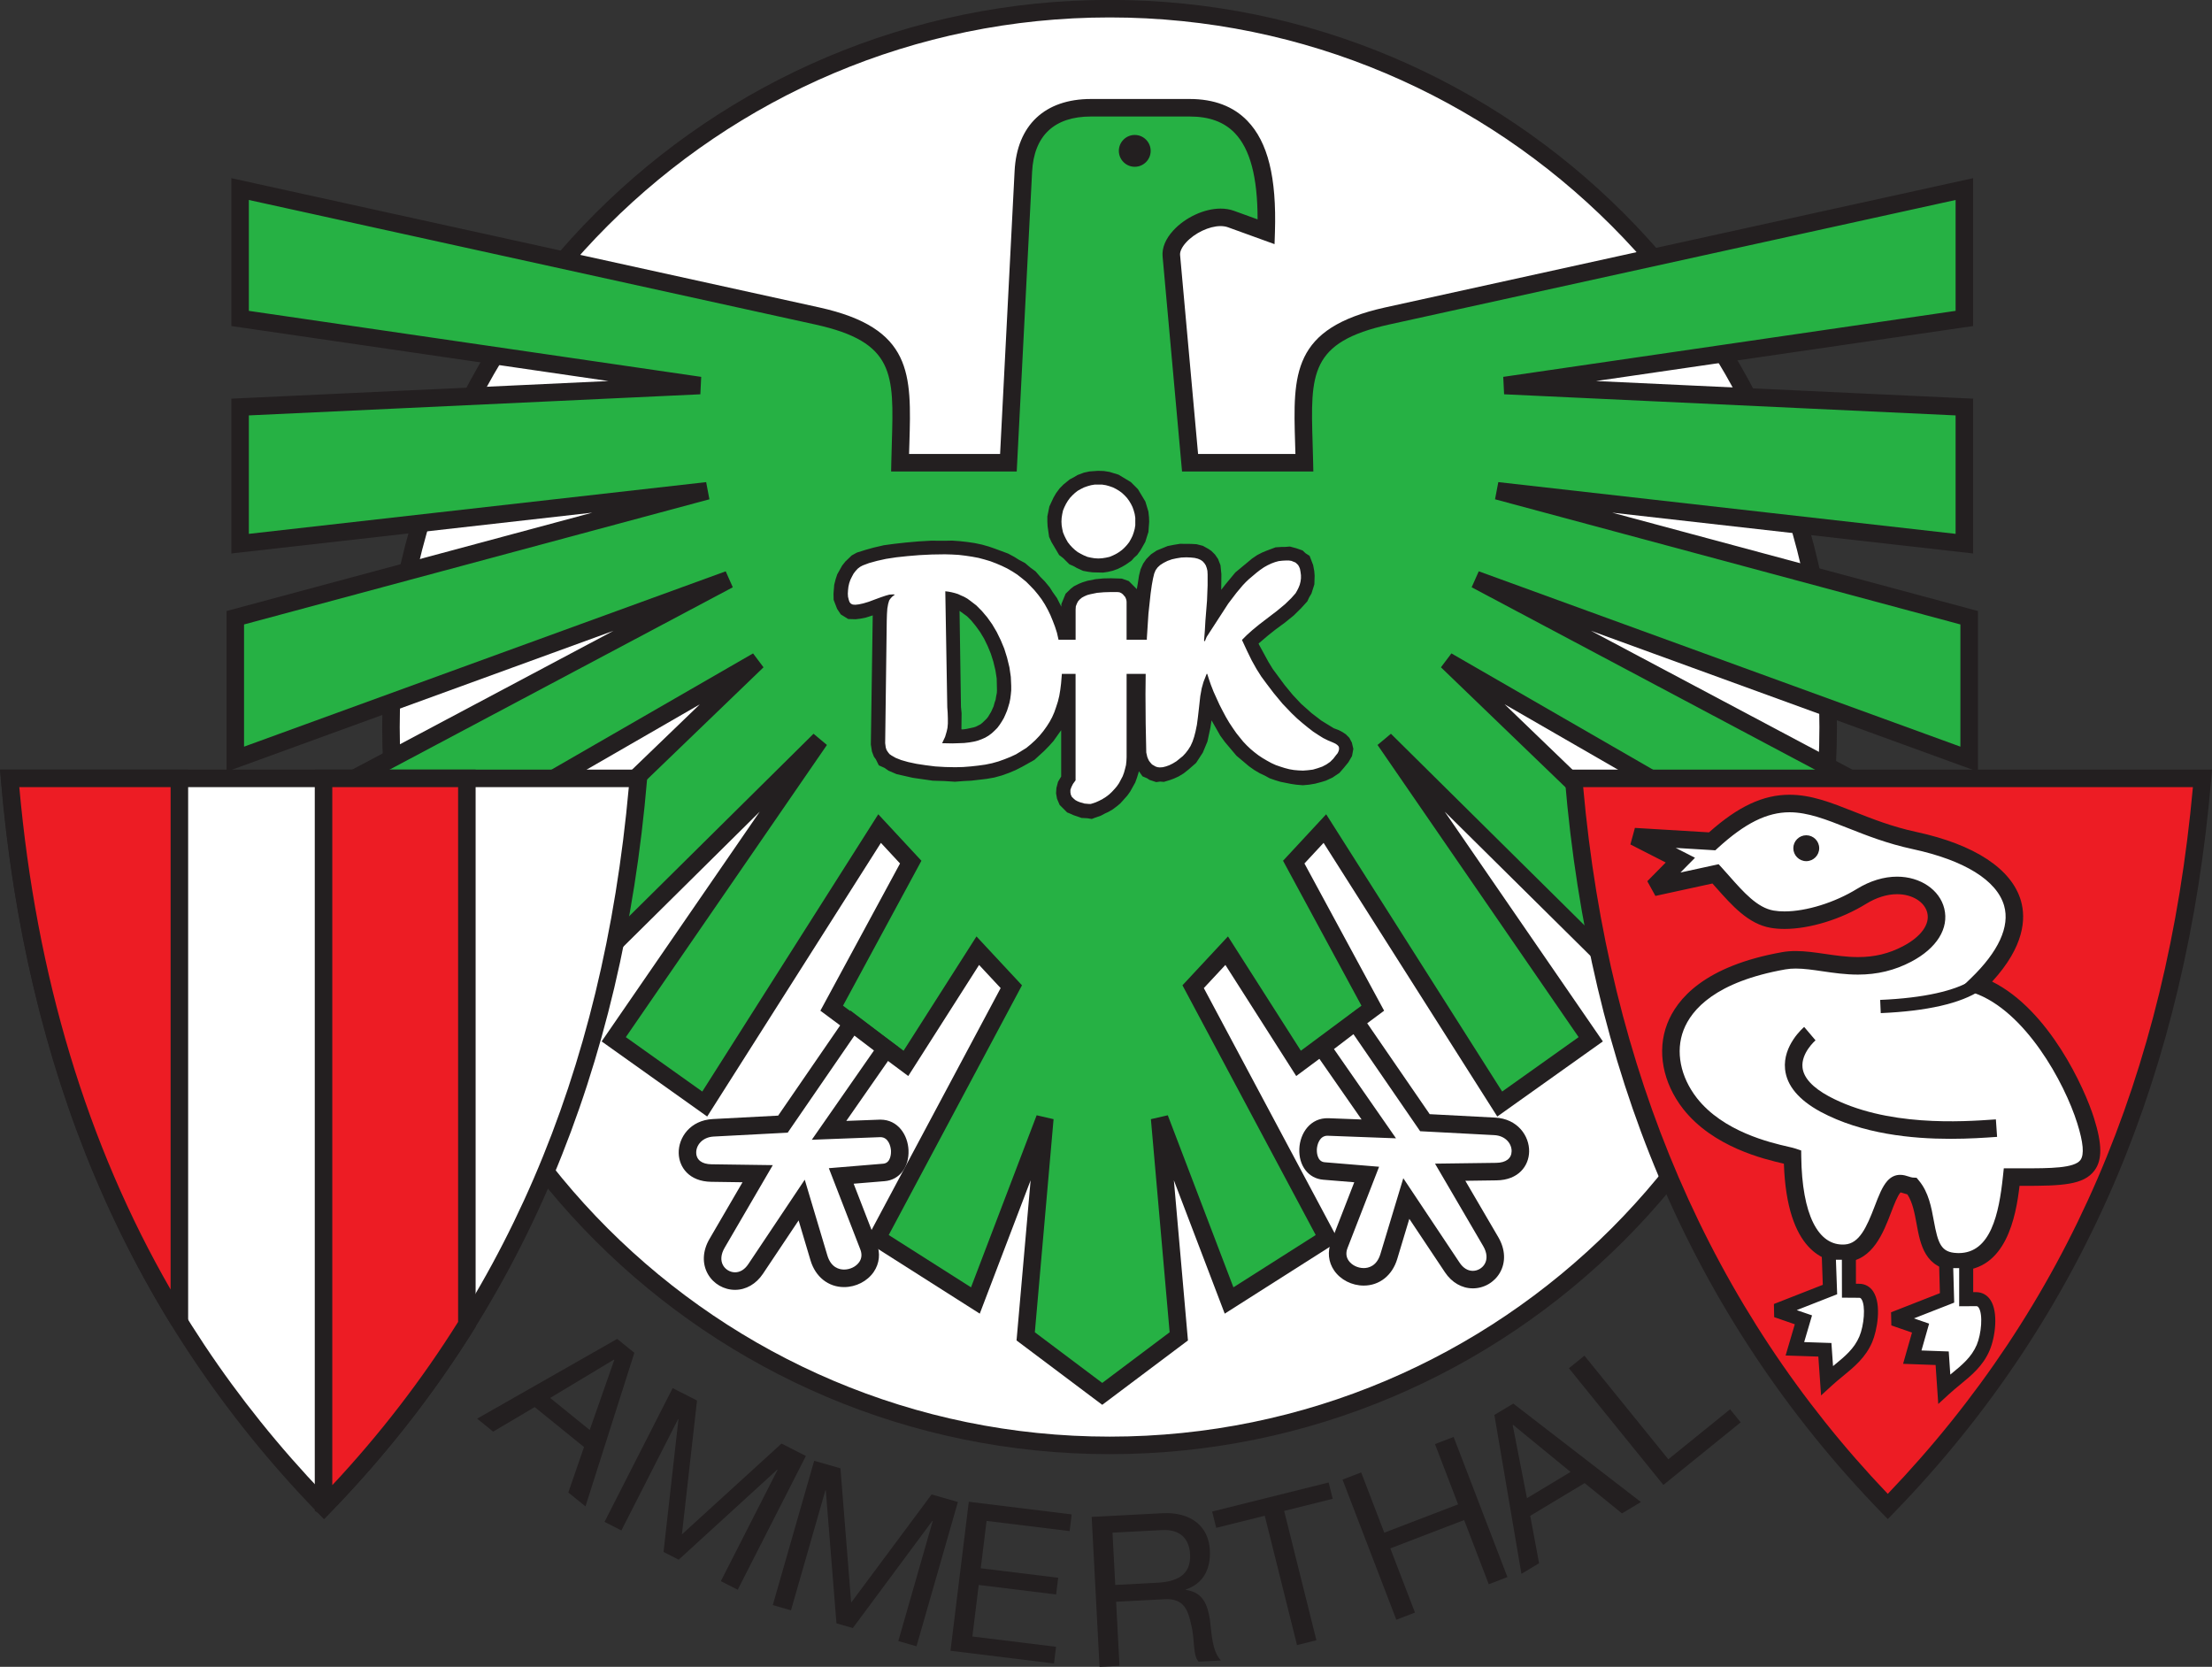 <?xml version="1.0" encoding="UTF-8"?>
<!-- Created with Inkscape (http://www.inkscape.org/) -->
<svg width="400" height="301.41" version="1.1" viewBox="0 0 400 301.41" xmlns="http://www.w3.org/2000/svg">
 <rect x="0" y="0" width="400" height="301.41" fill="#333333" stroke="none"/>
 <defs>
  <clipPath id="clipPath23">
   <path transform="translate(-518.94 -829.43)" d="m0 0h595.28v841.89h-595.28z"/>
  </clipPath>
  <clipPath id="clipPath25">
   <path transform="translate(-518.94 -749.12)" d="m0 0h595.28v841.89h-595.28z"/>
  </clipPath>
  <clipPath id="clipPath27">
   <path transform="translate(-513.32 -804.19)" d="m0 0h595.28v841.89h-595.28z"/>
  </clipPath>
  <clipPath id="clipPath29">
   <path transform="translate(-518.53 -751.86)" d="m0 0h595.28v841.89h-595.28z"/>
  </clipPath>
  <clipPath id="clipPath31">
   <path transform="translate(-579.65 -786.66)" d="m0 0h595.28v841.89h-595.28z"/>
  </clipPath>
  <clipPath id="clipPath33">
   <path transform="translate(-562.18 -745.51)" d="m0 0h595.28v841.89h-595.28z"/>
  </clipPath>
  <clipPath id="clipPath43">
   <path transform="translate(-517.94 -745.63)" d="m0 0h595.28v841.89h-595.28z"/>
  </clipPath>
  <clipPath id="clipPath49">
   <path transform="translate(-504.65 -773.06)" d="m0 0h595.28v841.89h-595.28z"/>
  </clipPath>
  <clipPath id="clipPath51">
   <path transform="translate(-498.13 -758.24)" d="m0 0h595.28v841.89h-595.28z"/>
  </clipPath>
  <clipPath id="clipPath53">
   <path transform="translate(-532.6 -773.15)" d="m0 0h595.28v841.89h-595.28z"/>
  </clipPath>
  <clipPath id="clipPath55">
   <path transform="translate(-539.12 -758.33)" d="m0 0h595.28v841.89h-595.28z"/>
  </clipPath>
  <clipPath id="clipPath57">
   <path transform="translate(-520.34 -822.41)" d="m0 0h595.28v841.89h-595.28z"/>
  </clipPath>
  <clipPath id="clipPath59">
   <path transform="translate(-552.42 -783.16)" d="m0 0h595.28v841.89h-595.28z"/>
  </clipPath>
  <clipPath id="clipPath61">
   <path transform="translate(-566.11 -759.31)" d="m0 0h595.28v841.89h-595.28z"/>
  </clipPath>
  <clipPath id="clipPath63">
   <path transform="translate(-561.79 -773.62)" d="m0 0h595.28v841.89h-595.28z"/>
  </clipPath>
  <clipPath id="clipPath65">
   <path transform="translate(-557.65 -783.5)" d="m0 0h595.28v841.89h-595.28z"/>
  </clipPath>
  <clipPath id="clipPath67">
   <path transform="translate(-558.89 -760.3)" d="m0 0h595.28v841.89h-595.28z"/>
  </clipPath>
  <clipPath id="clipPath69">
   <path transform="translate(-564.98 -751.9)" d="m0 0h595.28v841.89h-595.28z"/>
  </clipPath>
  <clipPath id="clipPath71">
   <path transform="translate(-565.66 -766.63)" d="m0 0h595.28v841.89h-595.28z"/>
  </clipPath>
  <clipPath id="clipPath73">
   <path transform="translate(-492.76 -786.66)" d="m0 0h595.28v841.89h-595.28z"/>
  </clipPath>
  <clipPath id="clipPath75">
   <path transform="translate(-475.29 -745.51)" d="m0 0h595.28v841.89h-595.28z"/>
  </clipPath>
  <clipPath id="clipPath77">
   <path transform="translate(-483.23 -756.32)" d="m0 0h595.28v841.89h-595.28z"/>
  </clipPath>
  <clipPath id="clipPath79">
   <path transform="translate(-475.3 -745.51)" d="m0 0h595.28v841.89h-595.28z"/>
  </clipPath>
  <clipPath id="clipPath81">
   <path transform="translate(-467.25 -756.5)" d="m0 0h595.28v841.89h-595.28z"/>
  </clipPath>
  <clipPath id="clipPath83">
   <path transform="translate(-466.84 -756.24)" d="m0 0h595.28v841.89h-595.28z"/>
  </clipPath>
 </defs>
 <g transform="translate(-609.72 -15.98)">
  <path transform="matrix(3.255 0 0 -3.255 810.36 17.512)" d="m0 0c21.986 0 39.918-17.932 39.918-39.918s-17.932-39.919-39.918-39.919-39.918 17.933-39.918 39.919 17.932 39.918 39.918 39.918" clip-path="url(#clipPath23)" fill="#fff"/>
  <path transform="matrix(3.255 0 0 -3.255 810.39 278.93)" d="m0 0c-22.286 0-40.417 18.118-40.417 40.387 0 22.278 18.131 40.402 40.417 40.402 22.277 0 40.401-18.124 40.401-40.402 0-22.269-18.124-40.387-40.401-40.387m0 79.815c-21.749 0-39.443-17.687-39.443-39.428 0-21.733 17.694-39.414 39.443-39.414 21.741 0 39.428 17.681 39.428 39.414 0 21.741-17.687 39.428-39.428 39.428" clip-path="url(#clipPath25)" fill="#231f20"/>
  <path transform="matrix(3.255 0 0 -3.255 792.08 99.683)" d="m0 0h-6.019c0.095 4.548 0.638 6.999-4.598 8.15l-32.067 7.053v-7.186l25.548-3.725-25.548-1.198v-7.586l25.947 2.929-26.213-7.052v-7.852l27.41 9.981-21.29-11.31 4.657-3.726 18.229 10.512-14.635-14.105 4.523-3.725 13.573 13.438-11.444-16.632 5.056-3.592 9.714 15.301 1.729-1.862-4.391-8.117 4.125-3.06 3.992 6.254 1.863-1.996-7.451-13.972 5.455-3.459 3.859 10.112-1.064-12.109 4.252-3.193 4.252 3.193-1.064 12.109 3.858-10.112 5.456 3.459-7.451 13.972 1.862 1.996 3.992-6.254 4.125 3.06-4.391 8.117 1.73 1.862 9.714-15.301 5.056 3.592-11.444 16.632 13.573-13.438 4.524 3.725-14.637 14.105 18.229-10.512 4.658 3.726-21.29 11.31 27.41-9.981v7.852l-26.213 7.052 25.947-2.929v7.586l-25.547 1.198 25.547 3.725v7.186l-32.068-7.053c-5.236-1.151-4.693-3.602-4.597-8.15h-6.352l-1.04 11.501c-0.101 1.125 2.003 2.508 3.315 2.033l1.953-0.707c0.126 3.94-0.72 6.895-4.251 6.895h-5.481c-2.315 0-3.642-1.295-3.757-3.536z" clip-path="url(#clipPath27)" fill="#26b144"/>
  <path transform="matrix(3.255 0 0 -3.255 809.04 270.01)" d="m0 0-4.761 3.576 0.782 8.896-2.825-7.407-6.34 4.031 7.5 14.055-1.198 1.286-3.935-6.171-4.882 3.629 4.425 8.179-1.062 1.145-9.651-15.203-5.864 4.173 8.784 12.763-10.211-10.105-5.286 4.346 12.169 11.722-15.074-8.691-5.495 4.397 15.776 8.381-21.501-7.828v8.925l20.321 5.465-20.055-2.268v8.6l20.951 0.979-20.951 3.056v8.214l32.659-7.18c5.202-1.149 5.125-3.703 5.009-7.57-6e-3 -0.186-0.012-0.377-0.017-0.572h5.057l0.806 15.722c0.131 2.542 1.677 3.999 4.244 3.999h5.481c1.348 0 2.425-0.406 3.202-1.209 1.144-1.181 1.632-3.146 1.536-6.184l-0.022-0.671-2.584 0.936c-0.121 0.044-0.26 0.067-0.414 0.067-0.63 0-1.434-0.382-1.913-0.905-0.231-0.254-0.354-0.508-0.337-0.698l1-11.057h5.408c-5e-3 0.195-0.011 0.386-0.017 0.572-0.116 3.867-0.194 6.421 5.008 7.57l32.659 7.18v-8.214l-20.95-3.056 20.95-0.979v-8.6l-20.054 2.268 20.321-5.465v-8.925l-21.502 7.828 15.777-8.381-5.495-4.397-15.074 8.692 12.168-11.723-5.286-4.346-10.21 10.105 8.784-12.763-5.865-4.173-9.65 15.203-1.063-1.145 4.426-8.179-4.883-3.629-3.935 6.171-1.198-1.286 7.5-14.055-6.339-4.031-2.825 7.407 0.782-8.896zm-3.744 4.03 3.744-2.813 3.744 2.813-1.041 11.839 0.939 0.216 3.646-9.558 4.572 2.906-7.403 13.873 2.528 2.715 4.05-6.349 3.366 2.501-4.356 8.052 2.396 2.582 9.777-15.403 4.248 3.022-11.172 16.232 0.744 0.622 13.26-13.123 3.762 3.093-14.243 13.722 0.581 0.772 17.942-10.345 3.819 3.057-20.636 10.962 0.395 0.887 26.757-9.741v6.789l-25.853 6.953 0.182 0.954 25.405-2.874v6.58l-25.083 1.173-0.048 0.968 25.131 3.667v6.16l-31.476-6.92c-4.414-0.975-4.361-2.735-4.245-6.589 0.011-0.346 0.021-0.705 0.029-1.079l0.011-0.497h-7.294l-1.08 11.943c-0.043 0.475 0.161 0.974 0.588 1.442 0.668 0.731 1.726 1.221 2.632 1.221 0.266 0 0.517-0.041 0.745-0.123l1.312-0.476c2e-3 2.344-0.417 3.918-1.272 4.801-0.595 0.615-1.414 0.914-2.503 0.914h-5.481c-2.037 0-3.168-1.064-3.271-3.075l-0.854-16.647h-6.978l0.01 0.497c8e-3 0.374 0.018 0.733 0.029 1.079 0.117 3.854 0.169 5.614-4.244 6.589l-31.476 6.92v-6.16l25.13-3.667-0.047-0.968-25.083-1.173v-6.58l25.405 2.874 0.181-0.954-25.853-6.953v-6.789l26.758 9.741 0.394-0.887-20.635-10.962 3.819-3.057 17.942 10.345 0.581-0.772-14.243-13.722 3.762-3.093 13.26 13.123 0.744-0.622-11.172-16.232 4.247-3.022 9.777 15.403 2.397-2.582-4.356-8.052 3.366-2.501 4.049 6.349 2.528-2.715-7.403-13.873 4.572-2.906 3.646 9.558 0.94-0.216z" clip-path="url(#clipPath29)" fill="#231f20"/>
  <path transform="matrix(3.255 0 0 -3.255 1008 156.74)" d="m0 0c-1.318-15.682-6.712-29.382-17.467-40.45-10.755 11.068-16.149 24.768-17.467 40.45z" clip-path="url(#clipPath31)" fill="#ed1c24"/>
  <path transform="matrix(3.255 0 0 -3.255 951.09 290.67)" d="m0 0-0.349 0.359c-5.278 5.439-9.438 11.712-12.366 18.646-2.796 6.625-4.553 14.062-5.223 22.103l-0.044 0.527h35.995l-0.045-0.528c-0.685-8.051-2.45-15.487-5.243-22.102-2.932-6.94-7.095-13.213-12.376-18.646zm-16.922 40.662c1.413-15.773 7.104-28.977 16.922-39.262 9.942 10.392 15.492 23.245 16.952 39.262z" clip-path="url(#clipPath33)" fill="#231f20"/>
  <path d="m809.18 119.52-1.832-0.042-0.807-0.098-0.98-0.179-1.139-0.524-0.426-0.254-0.911-0.413-1.12-1.116-0.713-0.544-1.39-2.347-0.43-0.944-0.27-1.888-0.046-0.866v-0.944l0.365-1.806 0.755-1.614 0.469-0.804 0.638-0.853 0.664-0.677 1.146-0.934 0.742-0.391 0.68-0.407 1.165-0.433 0.999-0.215 1.543-0.111 1.061 0.036 1.019 0.163 1.627 0.498 2.223 1.338 1.282 1.282 1.347 2.239 0.547 1.803 0.111 1.042 0.029 0.823-0.133 1.823-0.576 1.819-0.866 1.52-0.599 0.833-0.518 0.452-0.498 0.563-0.996 0.7-0.706 0.417-0.752 0.374-0.97 0.352-0.872 0.202zm-0.801-5.068h0.443l0.384-0.055 0.345-0.085 0.368-0.143 0.729-0.413 0.267-0.192 0.475-0.498 0.189-0.166 0.159-0.225 0.423-0.755 0.234-0.729 0.062-0.892-0.055-0.797-0.238-0.775-0.667-1.12-0.456-0.456-1.136-0.68-0.765-0.231-0.316-0.042-0.452-0.01-0.983 0.072-0.283 0.068-0.29 0.114-0.872 0.491-0.583 0.475-0.208 0.225-0.241 0.335-0.215 0.378-0.352 0.758-0.163 0.801 0.033 0.853 0.124 0.853 0.085 0.179 0.648 1.097 0.358 0.306 0.586 0.583 0.436 0.215 0.612 0.332 0.303 0.055 0.452 0.049z" fill="#231f20"/>
  <path d="m808.34 103.61h0.683l0.68 0.107 0.648 0.182 0.612 0.215 0.573 0.286 0.537 0.322 0.54 0.394 0.465 0.433 0.433 0.465 0.394 0.54 0.325 0.537 0.286 0.576 0.215 0.612 0.179 0.648 0.107 0.68v1.364l-0.107 0.648-0.179 0.644-0.215 0.612-0.286 0.576-0.325 0.573-0.394 0.501-0.433 0.469-0.465 0.43-0.54 0.394-0.537 0.325-0.573 0.286-0.612 0.251-0.648 0.143-0.68 0.107-0.683 0.039-0.683-0.039-0.644-0.107-0.644-0.143-0.612-0.251-0.576-0.286-0.573-0.325-0.504-0.394-0.465-0.43-0.433-0.469-0.394-0.501-0.322-0.573-0.286-0.576-0.254-0.612-0.143-0.644-0.107-0.648-0.036-0.683 0.036-0.68 0.107-0.68 0.143-0.648 0.254-0.612 0.286-0.576 0.322-0.537 0.394-0.54 0.433-0.465 0.465-0.433 0.504-0.394 0.573-0.322 0.576-0.286 0.612-0.215 0.644-0.182 0.644-0.107z" fill="#fff"/>
  <path d="m807.15 164.07-0.814-0.13-1.038-0.052-1.471-0.511-0.664-0.299-0.472-0.192-1.354-1.354-0.475-1.113-0.173-0.996 0.065-0.963 0.293-1.116 0.566-0.944v-8.378l-1.409 1.976-0.755 0.843-0.908 0.931-1.771 1.618-2.204 1.237-1.204 0.612-1.142 0.482-1.328 0.478-1.37 0.378-1.39 0.247-2.773 0.322-1.354 0.068-1.598 0.124-1.92-0.124-2.096-0.065-3.603-0.518-2.949-0.67-1.439-0.618-0.745-0.514-1.019-0.456-0.537-1.084-0.355-0.491-0.348-0.915-0.202-1.276 0.342-23.346-1.273 0.404-1.042 0.202-0.788 0.091-1.331-0.042-1.338-0.83-0.67-1.006-0.625-1.624-0.026-1.107 0.127-1.611 0.257-1.016 0.296-0.895 0.892-1.585 0.573-0.723 1.146-1.1 0.934-0.514 1.51-0.475 1.484-0.417 1.885-0.439 1.875-0.254 2.076-0.231 2.291-0.205 2.304-0.133 2.412 0.016 1.399-0.029 1.419 0.101 1.341 0.15 1.338 0.199 1.302 0.277 1.227 0.348 1.094 0.378 2.392 0.889 1.12 0.599 0.83 0.524 1.113 0.592 0.924 0.791 0.98 0.713 0.843 0.976 0.82 0.83 0.908 1.1 0.524 0.833 0.778 1.097 0.784 1.552 0.013-0.491 0.765-1.855 0.928-0.902 0.566-0.439 0.921-0.465 0.641-0.257 0.869-0.27 1.461-0.293 1.426-0.14 1.377-0.029 1.982 0.062 1.253 0.446 1.448 1.455 0.186-1.071 0.215-1.393 0.28-1.12 0.469-1.035 0.586-0.84 0.833-0.836 1.022-0.683 1.985-0.81 1.165-0.231 1.068-0.172 2.047 0.016 0.957 0.055 1.142 0.296 0.986 0.55 0.544 0.368 0.654 0.654 0.553 0.801 0.439 1.133 0.163 1.621-0.029 2.822 0.784-1.006 1.771-2.138 3.033-2.516 0.921-0.622 0.866-0.449 0.758-0.316 1.686-0.635 1.188-0.075h0.57l0.83-0.068 1.146 0.306 1.162 0.404 0.537 0.508 0.729 0.465 0.638 1.663 0.202 1.084 0.068 0.846-0.049 1.569-0.527 1.66-0.394 0.657-0.358 0.758-1.139 1.253-1.315 1.295-1.575 1.276-1.767 1.302-1.308 1.042-1.706 1.448 0.124 0.283 1.66 3.043 0.781 1.279 2.138 2.89 1.471 1.79 1.52 1.618 1.878 1.673 1.758 1.351 2.262 1.39 0.911 0.345 0.719 0.381 0.55 0.368 0.641 0.641 0.456 0.863 0.267 1.129-0.238 1.305-0.657 1.126-0.823 1.006-0.797 0.918-1.253 0.84-1.191 0.553-0.859 0.264-1.094 0.286-1.074 0.182-1.142 0.104-1.224-0.104-0.921-0.137-1.894-0.378-0.898-0.27-1.064-0.368-0.866-0.478-0.954-0.449-0.97-0.573-0.928-0.654-2.285-1.924-2.093-2.48-0.843-1.155-1.572-2.763-0.218 1.38-0.527 2.444-0.836 2.008-1.211 1.859-1.364 1.194-0.892 0.706-0.902 0.547-0.892 0.407-0.713 0.257-1.068 0.322-0.683-0.055-0.697 0.098-1.227-0.407-0.426-0.286-0.827-0.352-0.657-0.921-0.101 0.381-0.251 0.807-0.309 0.853-0.895 1.605-0.521 0.739-1.266 1.413-0.524 0.449-0.885 0.664-0.81 0.469-0.547 0.247-0.775 0.413-0.993 0.345zm-0.902-5.208 0.293 0.013 0.231-0.078 0.615-0.319 0.482-0.218 0.306-0.182 0.71-0.576 0.749-0.859 0.215-0.309 0.531-0.973 0.319-0.973 0.127-0.491 0.039-0.335-0.019-0.599-0.019-17.553 8.511-0.033 0.049 6.138-0.029 5.341 0.137 4.921 0.156 0.449 0.469-0.166 0.439-0.208 0.348-0.221 1.26-1.064 0.557-0.863 0.478-1.152 0.41-1.914 0.189-1.201 0.133-1.618 0.579-3.981 0.443-1.484 1.315-3.193 3.632 0.404 1.608 4.68 0.433 1.016 1.094 2.164 1.663 2.913 0.531 0.713 1.679 1.979 1.875 1.579 0.544 0.378 0.602 0.348 0.892 0.417 0.563 0.312 1.211 0.391 2.138 0.381 0.56 0.046 0.596-0.055 0.635-0.114 1.273-0.365 0.566-0.299-2.708-1.683-2.073-1.601-2.2-1.969-1.758-1.885-1.657-2.018-2.36-3.206-0.921-1.514-1.852-3.417-1.582-3.59 2.204-2.194 2.373-2.025 1.448-1.149 1.758-1.295 1.334-1.084 0.986-0.983 0.504-0.557 0.335-0.628 0.182-0.68-0.023-0.631-0.117 3e-3 -0.742 0.01-1.487 0.57-0.417 0.225-0.446 0.312-2.428 2.028-1.452 1.748-1.38 1.774-3.743 5.741-1.126 2.78-4.326-1.448 0.342-3.788 0.091-1.885 0.329-3.492 0.065-4.498-0.052-0.54-0.143-0.059-1.165-0.039h-0.648l-1.181 0.215-1.038 0.42-0.189 0.127-0.231 0.26-0.091 0.195-0.133 0.547-0.163 1.123-0.251 1.445-0.378 3.502-0.27 4.547v2.571l-8.707-0.13-0.033-8.583-0.241-7e-3 -1.155 0.026-0.986 0.101-0.934 0.195-0.83 0.329v0.072l-0.019 7.981-7.554-0.104-0.804-3.037-0.303-1.016-0.325-0.898-0.843-1.868-0.381-0.723-0.625-0.856-0.472-0.752-0.504-0.579-0.814-0.827-0.524-0.609-0.745-0.553-0.573-0.488-0.869-0.469-0.827-0.521-0.693-0.368-0.905-0.309-1.963-0.71-0.941-0.267-0.97-0.202-1.058-0.15-1.169-0.13-1.038-0.072-1.266 0.026-2.288-0.016-2.106 0.12-2.112 0.192-1.966 0.221-1.689 0.225-1.452 0.352-1.312 0.368-0.876 0.277-0.517 0.544-0.407 0.758-0.199 0.69 0.348-0.117 3.147-1.123 0.915-0.28 0.976-0.107 2.379 0.182 0.996 3.639-1.575 1.051-0.111 0.596-0.052 0.758-0.042 1.142-0.303 21.937 0.088 0.283 0.511 0.358 0.524 0.225 2.444 0.557 0.7 0.094 1.686-3.372 0.293-1.094 0.026-1.364v-0.827l-0.114-1.113-0.352-24.043 3.421 0.54 0.866 0.078 2.09 0.81 0.879 0.397 0.83 0.518 0.469 0.371 1.23 0.856 1.338 1.361 1.074 1.321 0.983 1.383 0.954 1.605 0.788 1.644 0.703 1.732 0.57 1.813 0.456 1.966 0.296 2.044 0.059 2.522-0.094 1.191-0.153 0.771-0.124 0.872-0.312 0.869-0.218 0.849-0.378 0.778-0.368 0.823-0.433 0.758-0.55 0.836-0.635 0.771-1.152 1.11-0.781 0.635 0.537-0.195 0.879-0.374 0.902-0.462 1.575-0.889 1.321-1.204 0.67-0.693 0.55-0.615 1.006-1.432 0.264-0.566 0.687-1.657 0.495-1.767 0.137-0.869 0.495-5.051 7.287-0.042v22.591l-0.583 0.863zm-22.673-10.995 0.316 7e-3 0.615-0.088 1.312-0.28 0.387-0.13 0.827-0.423 0.348-0.283 0.749-0.723 0.273-0.348 0.544-0.902 0.449-0.993 0.186-0.69 0.179-0.501 0.088-0.57 0.133-0.664 0.023-0.469-0.049-2.132-0.225-1.461-0.378-1.579-0.456-1.445-0.56-1.361-0.648-1.341-0.726-1.211-0.762-1.058-0.853-1.045-0.755-0.755-1.354-0.98 0.254 17.351 0.114 1.169z" fill="#231f20"/>
  <path d="m780.66 122.9 0.358 20.97 0.072 1.006 0.033 1.038v0.902l-0.068 0.788-0.143 0.648-0.286 0.97-0.54 1.149 1.832 0.036 1.149-0.036 1.006-0.036 0.931-0.107 0.827-0.143 0.719-0.182 0.68-0.251 0.648-0.286 0.612-0.361 0.573-0.43 0.504-0.465 0.501-0.504 0.43-0.573 0.397-0.612 0.358-0.612 0.29-0.644 0.286-0.683 0.215-0.68 0.215-0.719 0.146-0.719 0.104-0.791 0.072-0.752v-0.827l-0.072-1.618-0.251-1.722-0.43-1.758-0.504-1.618-0.644-1.546-0.719-1.471-0.827-1.4-0.895-1.256-0.973-1.149-1.002-1.006-1.077-0.827-0.54-0.394-0.573-0.325-0.576-0.251-0.54-0.251-0.573-0.179-0.573-0.143-0.576-0.111zm31.132 0.143 0.358 0.036 0.325 0.143 0.286 0.215 0.215 0.251 0.218 0.251 0.14 0.325 0.075 0.251 0.033 0.286v6.858h3.665v-0.283l0.286-4.42 0.397-3.662 0.212-1.507 0.218-1.188 0.215-0.895 0.251-0.612 0.361-0.501 0.465-0.433 0.612-0.394 0.716-0.361 0.791-0.283 0.827-0.182 0.898-0.143 0.895-0.036 0.827 0.036 0.683 0.072 0.573 0.143 0.504 0.218 0.358 0.247 0.322 0.358 0.254 0.397 0.179 0.504 0.107 0.465 0.036 0.648v1.972l-0.107 2.767-0.29 3.626-0.104 1.797-0.143 1.832 0.143 0.107 0.322-0.791 3.912-6.034 1.474-1.937 1.146-1.367 0.544-0.573 0.57-0.54 1.403-1.185 0.648-0.501 0.683-0.465 0.644-0.361 0.68-0.322 0.683-0.254 0.648-0.176 0.68-0.075 0.683-0.036h0.465l0.469 0.072 0.358 0.146 0.361 0.143 0.251 0.215 0.251 0.251 0.179 0.322 0.146 0.361 0.104 0.573 0.075 0.576v0.573l-0.075 0.576-0.143 0.576-0.215 0.537-0.251 0.504-0.286 0.501-0.794 0.895-1.11 1.077-1.474 1.224-1.793 1.367-1.4 1.074-1.224 1.006-1.042 0.934-0.859 0.863 0.898 1.937 0.859 1.761 0.863 1.543 0.863 1.367 1.006 1.364 1.256 1.65 1.579 1.904 1.65 1.725 1.009 0.967 1.006 0.863 0.97 0.791 0.931 0.719 0.934 0.612 0.863 0.537 0.863 0.43 0.863 0.361 0.465 0.215 0.322 0.215 0.218 0.215 0.107 0.179 0.036 0.361-0.075 0.358-0.179 0.394-0.322 0.397-0.465 0.609-0.576 0.576-0.68 0.469-0.755 0.394-0.827 0.286-0.859 0.251-0.863 0.107-0.898 0.072-0.863-0.036-0.823-0.072-0.827-0.143-0.827-0.215-0.791-0.251-0.827-0.286-0.791-0.361-0.788-0.433-0.791-0.465-0.755-0.501-0.752-0.576-0.683-0.573-0.683-0.648-0.644-0.68-0.612-0.755-0.609-0.755-0.648-0.934-0.644-0.97-0.612-1.038-0.576-1.081-0.573-1.113-0.54-1.185-0.537-1.185-0.504-1.292-0.322-0.934-0.322-1.006h-0.107l-0.576 1.474-0.322 1.149-0.254 1.4-0.247 2.226-0.182 1.582-0.179 1.364-0.251 1.22-0.251 0.97-0.29 0.863-0.358 0.788-0.43 0.683-0.469 0.609-0.501 0.54-0.576 0.465-0.573 0.465-0.648 0.397-0.648 0.322-0.609 0.218-0.576 0.143-0.537 0.036-0.358-0.036-0.361-0.107-0.322-0.182-0.361-0.212-0.286-0.325-0.251-0.322-0.179-0.361-0.143-0.358-0.179-0.791-0.107-5.24-0.036-5.315 0.036-3.665h-3.45v15.047l-0.033 0.716-0.075 0.723-0.179 0.716-0.179 0.648-0.251 0.68-0.325 0.612-0.322 0.609-0.397 0.576-0.462 0.537-0.469 0.504-0.501 0.465-0.576 0.433-0.573 0.358-0.612 0.322-0.644 0.29-0.648 0.215-0.254 0.068h-0.322l-0.788-0.068-0.863-0.251-0.433-0.179-0.394-0.218-0.322-0.286-0.29-0.286-0.179-0.397-0.072-0.394v-0.469l0.179-0.501 0.286-0.573 0.469-0.648v-19.249h-2.477l-0.143 1.725-0.143 1.149-0.179 1.077-0.251 1.042-0.325 1.006-0.325 0.934-0.394 0.898-0.465 0.859-0.504 0.791-0.644 0.895-0.683 0.827-0.755 0.791-0.791 0.719-0.823 0.68-0.934 0.576-0.931 0.573-1.009 0.469-1.077 0.43-1.11 0.397-1.152 0.322-1.22 0.251-1.292 0.179-1.328 0.146-1.364 0.107-1.439 0.036-1.829-0.036-1.797-0.107-1.725-0.218-1.65-0.251-1.51-0.322-1.256-0.358-1.006-0.397-0.752-0.43-0.361-0.254-0.286-0.358-0.251-0.394-0.143-0.433-0.107-0.788 0.286-22.158 0.036-1.185 0.068-1.006 0.146-0.823 0.179-0.612 0.179-0.286 0.218-0.254 0.251-0.251 0.322-0.215-0.036-0.107h-0.394l-0.504 0.036-0.644 0.179-0.863 0.29-1.077 0.394-1.149 0.43-0.97 0.29-0.827 0.179-0.609 0.068-0.469-0.033-0.322-0.143-0.254-0.286-0.143-0.397-0.143-0.576-0.036-0.573 0.036-0.612 0.072-0.644 0.146-0.648 0.215-0.612 0.283-0.573 0.29-0.537 0.358-0.469 0.397-0.43 0.43-0.325 0.469-0.251 1.146-0.43 1.439-0.397 1.618-0.358 1.865-0.286 2.047-0.218 2.122-0.176 2.259-0.111 2.373-0.036 1.253 0.036 1.256 0.072 1.224 0.146 1.185 0.179 1.149 0.215 1.077 0.286 1.077 0.322 1.042 0.397 1.006 0.43 0.97 0.469 0.934 0.537 0.895 0.576 0.827 0.648 0.791 0.644 0.752 0.755 0.719 0.752 0.683 0.827 0.648 0.863 0.573 0.898 0.537 0.97 0.469 0.967 0.43 1.045 0.397 1.038 0.358 1.113 0.286 1.256h3.089v-5.455l0.039-0.576 0.176-0.465 0.215-0.43 0.325-0.361 0.394-0.325 0.469-0.251 0.501-0.215 0.54-0.143 1.217-0.251 1.26-0.107 1.256-0.036z" fill="#fff"/>
  <g fill="#231f20">
   <path d="m721.33 258.09 3.102 2.513-8.84 27.773-3.102-2.509 2.838-8.222-8.921-7.229-7.509 4.443-2.897-2.347zm-12.124 10.679 7.151 5.793 4.452-12.687-0.059-0.049z"/>
   <path d="m731.36 266.99 4.404 2.243-2.734 24.209 18.012-16.427 4.407 2.246-12.326 24.189-3.05-1.552 10.252-20.124-0.065-0.036-17.81 16.277-2.74-1.4 2.695-23.975-0.065-0.036-10.252 20.124-3.05-1.552z"/>
   <path d="m756.95 280.13 4.749 1.361 1.937 24.287 14.549-19.561 4.752 1.364-7.483 26.093-3.291-0.944 6.226-21.706-0.075-0.019-14.373 19.369-2.962-0.849-1.927-24.046-0.072-0.023-6.223 21.712-3.291-0.944z"/>
   <path d="m784.91 287.54 18.604 2.288-0.368 3.017-15.024-1.842-1.051 8.563 14.002 1.718-0.371 3.02-13.999-1.722-1.146 9.322 15.131 1.862-0.371 3.017-18.718-2.298z"/>
   <path transform="matrix(3.255 0 0 -3.255 807.13 290.28)" d="m0 0 3.92 0.205c1.575 0.083 2.575-0.707 2.646-2.049 0.053-1.015-0.336-1.853-1.336-2.187l1e-3 -0.023c0.978-0.135 1.203-0.85 1.338-1.65 0.101-0.801 0.115-1.736 0.611-2.272l-1.237-0.064c-0.333 0.321-0.205 1.229-0.411 2.036-0.17 0.798-0.394 1.488-1.467 1.432l-2.707-0.141 0.187-3.558-1.108-0.058zm3.62-3.659c1.026 0.054 1.91 0.369 1.847 1.582-0.044 0.829-0.518 1.401-1.557 1.346l-2.753-0.144 0.153-2.905z" clip-path="url(#clipPath43)"/>
   <path d="m838.43 290.07-8.781 2.187-0.736-2.949 21.068-5.253 0.736 2.952-8.781 2.187 5.832 23.389-3.505 0.876z"/>
   <path d="m852.49 283.53 3.372-1.295 4.182 10.897 13.348-5.123-4.182-10.897 3.372-1.295 9.729 25.342-3.375 1.295-4.452-11.606-13.348 5.123 4.456 11.61-3.372 1.292z"/>
   <path d="m879.95 271.84 3.424-2.054 23.073 17.804-3.421 2.057-6.754-5.481-9.839 5.917 1.601 8.573-3.193 1.917zm5.894 15.05 7.883-4.742-10.399-8.524-0.065 0.042z"/>
   <path d="m893.43 263.4 2.806-2.275 15.17 18.734 11.17-9.042 1.911 2.363-13.976 11.317z"/>
  </g>
  <path transform="matrix(3.255 0 0 -3.255 763.86 200.99)" d="m0 0-3.861-5.616-3.873-0.204c-1.759-0.092-2.015-2.488-0.102-2.513l2.568-0.034-2.252-3.868c-0.969-1.663 1.133-2.933 2.139-1.425l2.559 3.829 0.961-3.213c0.611-2.04 3.398-1.025 2.751 0.644l-1.512 3.906 2.375 0.195c1.286 0.106 1.12 2.497-0.238 2.445l-2.813-0.106 3.159 4.54z" clip-path="url(#clipPath49)" fill="#fff"/>
  <path transform="matrix(3.255 0 0 -3.255 742.64 249.22)" d="m0 0c-0.62 0-1.197 0.334-1.506 0.872-0.332 0.579-0.301 1.293 0.087 1.957l1.834 3.148-1.736 0.025c-1.227 0.016-1.793 0.811-1.809 1.594-0.018 0.867 0.639 1.825 1.892 1.892l3.633 0.191 4.013 5.839 2.641-2.013-2.869-4.12 1.839 0.069c0.021 1e-3 0.04 1e-3 0.06 1e-3 0.976 0 1.523-0.855 1.558-1.7 0.038-0.943-0.506-1.65-1.324-1.717l-1.724-0.142 1.278-3.299c0.218-0.564 0.158-1.132-0.164-1.603-0.357-0.519-0.987-0.841-1.647-0.841-0.876 0-1.59 0.569-1.863 1.484l-0.662 2.22-1.984-2.969c-0.378-0.564-0.941-0.888-1.547-0.888m6.631 14.123-3.706-5.391-4.111-0.216c-0.641-0.034-0.979-0.49-0.971-0.9 9e-3 -0.4 0.318-0.634 0.849-0.641l3.405-0.047-2.675-4.589c-0.211-0.361-0.24-0.71-0.084-0.982 0.134-0.233 0.394-0.383 0.662-0.383 0.283 0 0.539 0.158 0.737 0.455l3.135 4.69 1.255-4.203c0.204-0.687 0.67-0.789 0.929-0.789 0.338 0 0.67 0.164 0.844 0.418 0.14 0.203 0.16 0.44 0.059 0.701l-1.748 4.512 3.022 0.25c0.446 0.037 0.434 0.638 0.431 0.707-0.011 0.265-0.147 0.767-0.585 0.767h-0.024l-3.79-0.144 3.452 4.958z" clip-path="url(#clipPath51)" fill="#231f20"/>
  <path transform="matrix(3.255 0 0 -3.255 854.83 200.72)" d="m0 0 3.861-5.615 3.873-0.205c1.76-0.092 2.016-2.487 0.102-2.513l-2.568-0.033 2.252-3.868c0.97-1.664-1.133-2.933-2.14-1.427l-2.558 3.831-0.962-3.215c-0.61-2.038-3.397-1.024-2.751 0.646l1.513 3.906-2.375 0.194c-1.286 0.106-1.12 2.496 0.238 2.446l2.814-0.106-3.16 4.54z" clip-path="url(#clipPath53)" fill="#fff"/>
  <path transform="matrix(3.255 0 0 -3.255 876.05 248.95)" d="m0 0c-0.605 0-1.168 0.324-1.544 0.888l-1.983 2.973-0.671-2.227c-0.273-0.912-0.986-1.48-1.861-1.48-0.66 0-1.29 0.321-1.645 0.839-0.323 0.47-0.381 1.039-0.164 1.601l1.282 3.3-1.724 0.141c-0.82 0.068-1.367 0.774-1.328 1.718 0.036 0.862 0.607 1.734 1.623 1.699l1.835-0.07-2.866 4.121 2.637 2.013 4.014-5.839 3.635-0.191c1.25-0.064 1.906-1.021 1.889-1.888-0.015-0.785-0.581-1.583-1.813-1.598l-1.731-0.024 1.837-3.143c0.387-0.667 0.417-1.382 0.084-1.962-0.31-0.538-0.887-0.871-1.506-0.871m-3.862 6.119 3.127-4.691c0.199-0.298 0.452-0.455 0.735-0.455 0.268 0 0.528 0.151 0.662 0.384 0.157 0.274 0.129 0.623-0.081 0.985l-2.68 4.586 3.403 0.045c0.534 7e-3 0.844 0.241 0.852 0.644 8e-3 0.41-0.328 0.864-0.967 0.896l-4.115 0.217-3.705 5.391-1.083-0.827 3.447-4.958-3.81 0.143c-0.44 0-0.577-0.501-0.588-0.766-3e-3 -0.069-0.015-0.67 0.435-0.707l3.023-0.25-1.753-4.513c-0.1-0.26-0.081-0.495 0.059-0.699 0.174-0.253 0.504-0.417 0.842-0.417 0.259 0 0.724 0.103 0.928 0.787z" clip-path="url(#clipPath55)" fill="#231f20"/>
  <path transform="matrix(3.255 0 0 -3.255 814.92 40.384)" d="m0 0c-0.486 0-0.884-0.397-0.884-0.884s0.398-0.884 0.884-0.884c0.487 0 0.884 0.397 0.884 0.884s-0.397 0.884-0.884 0.884" clip-path="url(#clipPath57)" fill="#231f20"/>
  <path transform="matrix(3.255 0 0 -3.255 919.35 168.13)" d="m0 0c4.503 4.112 6.317 1.106 11.243 0.045 5.389-1.16 7.454-4.156 3.465-8.006 3.197-1.117 5.39-5.492 6.038-7.556 1.018-3.236-0.312-3.135-4.097-3.135-0.209-1.952-0.661-4.804-3.072-4.707-2.219 0.091-1.301 2.799-2.453 4.194-0.377 0.02-0.704 0.342-1.026-0.02-0.709-0.797-0.939-3.578-2.694-3.698-1.813-0.123-2.893 1.773-2.938 5.357-0.464 0.156-3.874 0.635-5.693 2.967-1.998 2.56-1.66 6.706 5.216 7.924 1.876 0.333 4.123-1.048 6.842 0.377 3.555 1.865 0.68 5.172-2.523 3.203-1.587-0.974-3.628-1.504-4.973-1.271-1.229 0.214-2.129 1.404-3.143 2.519l-3.448-0.751 1.486 1.514-2.552 1.305z" clip-path="url(#clipPath59)" fill="#fff"/>
  <g fill="#231f20">
   <path transform="matrix(3.255 0 0 -3.255 963.91 245.74)" d="m0 0c-0.046 0-0.093 1e-3 -0.14 3e-3 -1.738 0.071-1.993 1.468-2.198 2.591-0.109 0.59-0.219 1.198-0.511 1.639-0.084 0.02-0.159 0.044-0.225 0.067-0.047 0.014-0.115 0.037-0.153 0.044-2e-3 -2e-3 -5e-3 -4e-3 -8e-3 -7e-3 -0.169-0.192-0.346-0.656-0.518-1.104-0.429-1.119-1.015-2.652-2.502-2.754-0.067-4e-3 -0.133-6e-3 -0.198-6e-3h-1e-3c-0.936 0-3.089 0.541-3.256 5.466-1.093 0.252-3.932 0.917-5.602 3.049-1.13 1.453-1.46 3.216-0.882 4.716 0.536 1.398 2.083 3.224 6.398 3.989 0.232 0.041 0.475 0.06 0.743 0.06 0.53 0 1.064-0.078 1.629-0.16 0.589-0.086 1.199-0.176 1.83-0.176 0.922 0 1.718 0.192 2.502 0.604 1.001 0.526 1.505 1.221 1.347 1.861-0.149 0.606-0.839 1.029-1.676 1.029-0.555 0-1.148-0.184-1.715-0.532-1.399-0.863-3.139-1.398-4.54-1.398-0.274 0-0.534 0.02-0.772 0.062-1.239 0.213-2.15 1.242-3.031 2.237-0.066 0.074-0.133 0.15-0.2 0.225l-3.169-0.69-0.45 0.817 1.024 1.039-1.964 1.004 0.251 0.919 4.117-0.248c1.62 1.443 3.007 2.09 4.473 2.09 1.209 0 2.311-0.436 3.588-0.941 0.991-0.393 2.116-0.838 3.456-1.126 3.244-0.698 5.308-2.059 5.814-3.832 0.278-0.977 0.199-2.52-1.602-4.482 3.17-1.579 5.141-5.927 5.658-7.579 0.456-1.448 0.466-2.318 0.034-2.907-0.602-0.821-1.835-0.861-3.963-0.861h-0.207c-0.197-1.692-0.74-4.708-3.381-4.708m-3.249 5.32c0.183 0 0.339-0.05 0.476-0.095 0.084-0.028 0.164-0.053 0.221-0.056l0.214-0.012 0.136-0.165c0.533-0.642 0.686-1.482 0.821-2.223 0.233-1.273 0.403-1.757 1.281-1.793 0.034-3e-3 0.067-3e-3 0.1-3e-3 1.772 0 2.239 2.16 2.461 4.274l0.046 0.435h1.081c1.46 0 2.838 0 3.177 0.462 0.219 0.299 0.161 0.966-0.177 2.041-0.713 2.276-2.9 6.253-5.735 7.241l-0.748 0.261 0.57 0.549c1.539 1.484 2.179 2.879 1.85 4.034-0.403 1.411-2.207 2.528-5.083 3.147-1.418 0.305-2.583 0.766-3.609 1.172-1.184 0.469-2.207 0.873-3.23 0.873-1.251 0-2.476-0.609-3.971-1.974l-0.152-0.139-2.2 0.133 1.072-0.548-0.808-0.819 2.121 0.461 0.19-0.208c0.133-0.147 0.264-0.295 0.395-0.443 0.804-0.909 1.564-1.768 2.467-1.923 0.184-0.032 0.388-0.048 0.607-0.048 1.212 0 2.794 0.492 4.03 1.254 0.72 0.442 1.49 0.677 2.225 0.677 1.287 0 2.365-0.728 2.621-1.77 0.272-1.103-0.416-2.209-1.839-2.956-0.917-0.481-1.883-0.715-2.955-0.715-0.702 0-1.348 0.094-1.971 0.185-0.529 0.078-1.029 0.151-1.488 0.151-0.21 0-0.398-0.015-0.573-0.046-3.868-0.686-5.212-2.216-5.66-3.378-0.453-1.18-0.176-2.589 0.742-3.769 1.466-1.873 4.087-2.477 5.073-2.704 0.185-0.043 0.308-0.071 0.394-0.1l0.328-0.11 4e-3 -0.345c0.041-3.198 0.932-4.981 2.423-4.877 0.803 0.054 1.21 0.956 1.659 2.13 0.222 0.578 0.413 1.077 0.703 1.404 0.202 0.224 0.44 0.335 0.711 0.335" clip-path="url(#clipPath61)"/>
   <path transform="matrix(3.255 0 0 -3.255 949.82 199.18)" d="M 0,0 -0.032,0.734 C 2.38,0.838 4.169,1.236 5.141,1.884 L 5.549,1.273 C 4.45,0.541 2.583,0.112 0,0" clip-path="url(#clipPath63)"/>
   <path transform="matrix(3.255 0 0 -3.255 936.35 167.02)" d="m0 0c0.395 0 0.719-0.323 0.719-0.718 0-0.397-0.324-0.72-0.719-0.72-0.396 0-0.719 0.323-0.719 0.72 0 0.395 0.323 0.718 0.719 0.718" clip-path="url(#clipPath65)"/>
  </g>
  <path transform="matrix(3.255 0 0 -3.255 940.4 242.51)" d="m0 0 0.073-2.044-2.973-1.165 1.497-0.517-0.473-1.609 1.665-0.056 0.12-1.703c0.831 0.761 1.717 1.252 2.156 2.293 0.353 0.835 0.525 2.694-0.374 2.688l-0.564 6e-3 -4e-3 2.111zm6.521-0.464 0.056-2.043-2.968-1.162 1.497-0.516-0.46-1.613 1.66-0.061 0.116-1.708c0.831 0.762 1.721 1.256 2.164 2.302 0.353 0.834 0.517 2.684-0.391 2.689l-0.554-5e-3v2.117z" clip-path="url(#clipPath67)" fill="#fff"/>
  <path transform="matrix(3.255 0 0 -3.255 960.22 269.86)" d="m0 0-0.148 2.166-1.806 0.065 0.495 1.737-1.148 0.396-0.015 0.73 2.713 1.063-0.059 2.17h1.909v-2.114l0.162 1e-3c0.33-2e-3 0.61-0.156 0.795-0.435 0.453-0.687 0.267-2.064-0.042-2.794-0.367-0.868-1.011-1.394-1.634-1.904-0.206-0.171-0.42-0.345-0.625-0.534zm-0.933 2.973 1.515-0.055 0.087-1.285c0.02 0.017 0.04 0.033 0.06 0.05 0.6 0.491 1.118 0.917 1.41 1.605 0.253 0.598 0.355 1.689 0.108 2.063-0.046 0.071-0.086 0.084-0.143 0.084l-0.942-6e-3v2.119h-0.33l0.053-1.917-2.237-0.876 0.844-0.291zm-5.578-2.498-0.152 2.159-1.818 0.06 0.511 1.735-1.146 0.396-0.015 0.73 2.716 1.065-0.077 2.169 1.915 8e-3 4e-3 -2.117 0.178-2e-3c0.32 0 0.597-0.15 0.779-0.424 0.489-0.741 0.21-2.193-0.05-2.805-0.364-0.863-1.005-1.388-1.625-1.897-0.207-0.17-0.421-0.344-0.625-0.532zm-0.939 2.964 1.514-0.051 0.09-1.283c0.021 0.016 0.041 0.033 0.061 0.05 0.597 0.489 1.113 0.912 1.402 1.596 0.256 0.606 0.362 1.702 0.117 2.072-0.043 0.064-0.077 0.077-0.129 0.077l-0.956 7e-3 -4e-3 2.108-0.331-1e-3 0.069-1.918-2.246-0.881 0.85-0.292z" clip-path="url(#clipPath69)" fill="#231f20"/>
  <path transform="matrix(3.255 0 0 -3.255 962.42 221.91)" d="m0 0c-2.138 0-4.905 0.264-7.218 1.504-1.213 0.66-1.876 1.454-1.969 2.364-0.135 1.319 1.013 2.306 1.062 2.347l0.63-0.743c-8e-3 -7e-3 -0.808-0.704-0.723-1.509 0.061-0.57 0.553-1.108 1.463-1.602 3.183-1.707 7.419-1.412 9.228-1.285l0.052 4e-3 0.067-0.972-0.052-3e-3c-0.617-0.044-1.505-0.105-2.54-0.105" clip-path="url(#clipPath71)" fill="#231f20"/>
  <path transform="matrix(3.255 0 0 -3.255 725.16 156.74)" d="m0 0c-1.318-15.682-6.713-29.382-17.467-40.45-10.755 11.068-16.149 24.768-17.467 40.45z" clip-path="url(#clipPath73)" fill="#fff"/>
  <path transform="matrix(3.255 0 0 -3.255 668.3 290.67)" d="m0 0-0.349 0.359c-5.282 5.434-9.444 11.708-12.374 18.646-2.792 6.617-4.553 14.054-5.23 22.103l-0.044 0.527h35.994l-0.044-0.527c-0.678-8.049-2.438-15.486-5.23-22.103-2.929-6.939-7.092-13.212-12.374-18.646zm-16.937 40.662c1.444-16.01 6.989-28.864 16.937-39.263 9.948 10.398 15.493 23.253 16.937 39.263z" clip-path="url(#clipPath75)" fill="#231f20"/>
  <path transform="matrix(3.255 0 0 -3.255 694.13 255.47)" d="m0 0c-2.227-3.577-4.861-6.953-7.934-10.115-8e-3 9e-3 -0.017 0.018-0.025 0.028v40.422h7.959z" clip-path="url(#clipPath77)" fill="#ed1c24"/>
  <path transform="matrix(3.255 0 0 -3.255 668.34 290.65)" d="m0 0-0.33 0.33-0.192 0.12v41.18h8.936v-30.963l-0.073-0.117c-2.265-3.636-4.956-7.066-7.997-10.196zm0.451 40.656v-38.779c2.632 2.814 4.98 5.861 6.99 9.07v29.709z" clip-path="url(#clipPath79)" fill="#231f20"/>
  <path transform="matrix(3.255 0 0 -3.255 642.14 254.91)" d="m0 0c-5.501 8.902-8.49 19.033-9.426 30.162h9.426z" clip-path="url(#clipPath81)" fill="#ed1c24"/>
  <path transform="matrix(3.255 0 0 -3.255 640.81 255.74)" d="m0 0c-5.34 8.645-8.535 18.864-9.495 30.377l-0.044 0.527h10.44v-30.648zm-8.479 29.931c0.94-10.482 3.765-19.858 8.406-27.909v27.909z" clip-path="url(#clipPath83)" fill="#231f20"/>
 </g>
</svg>
